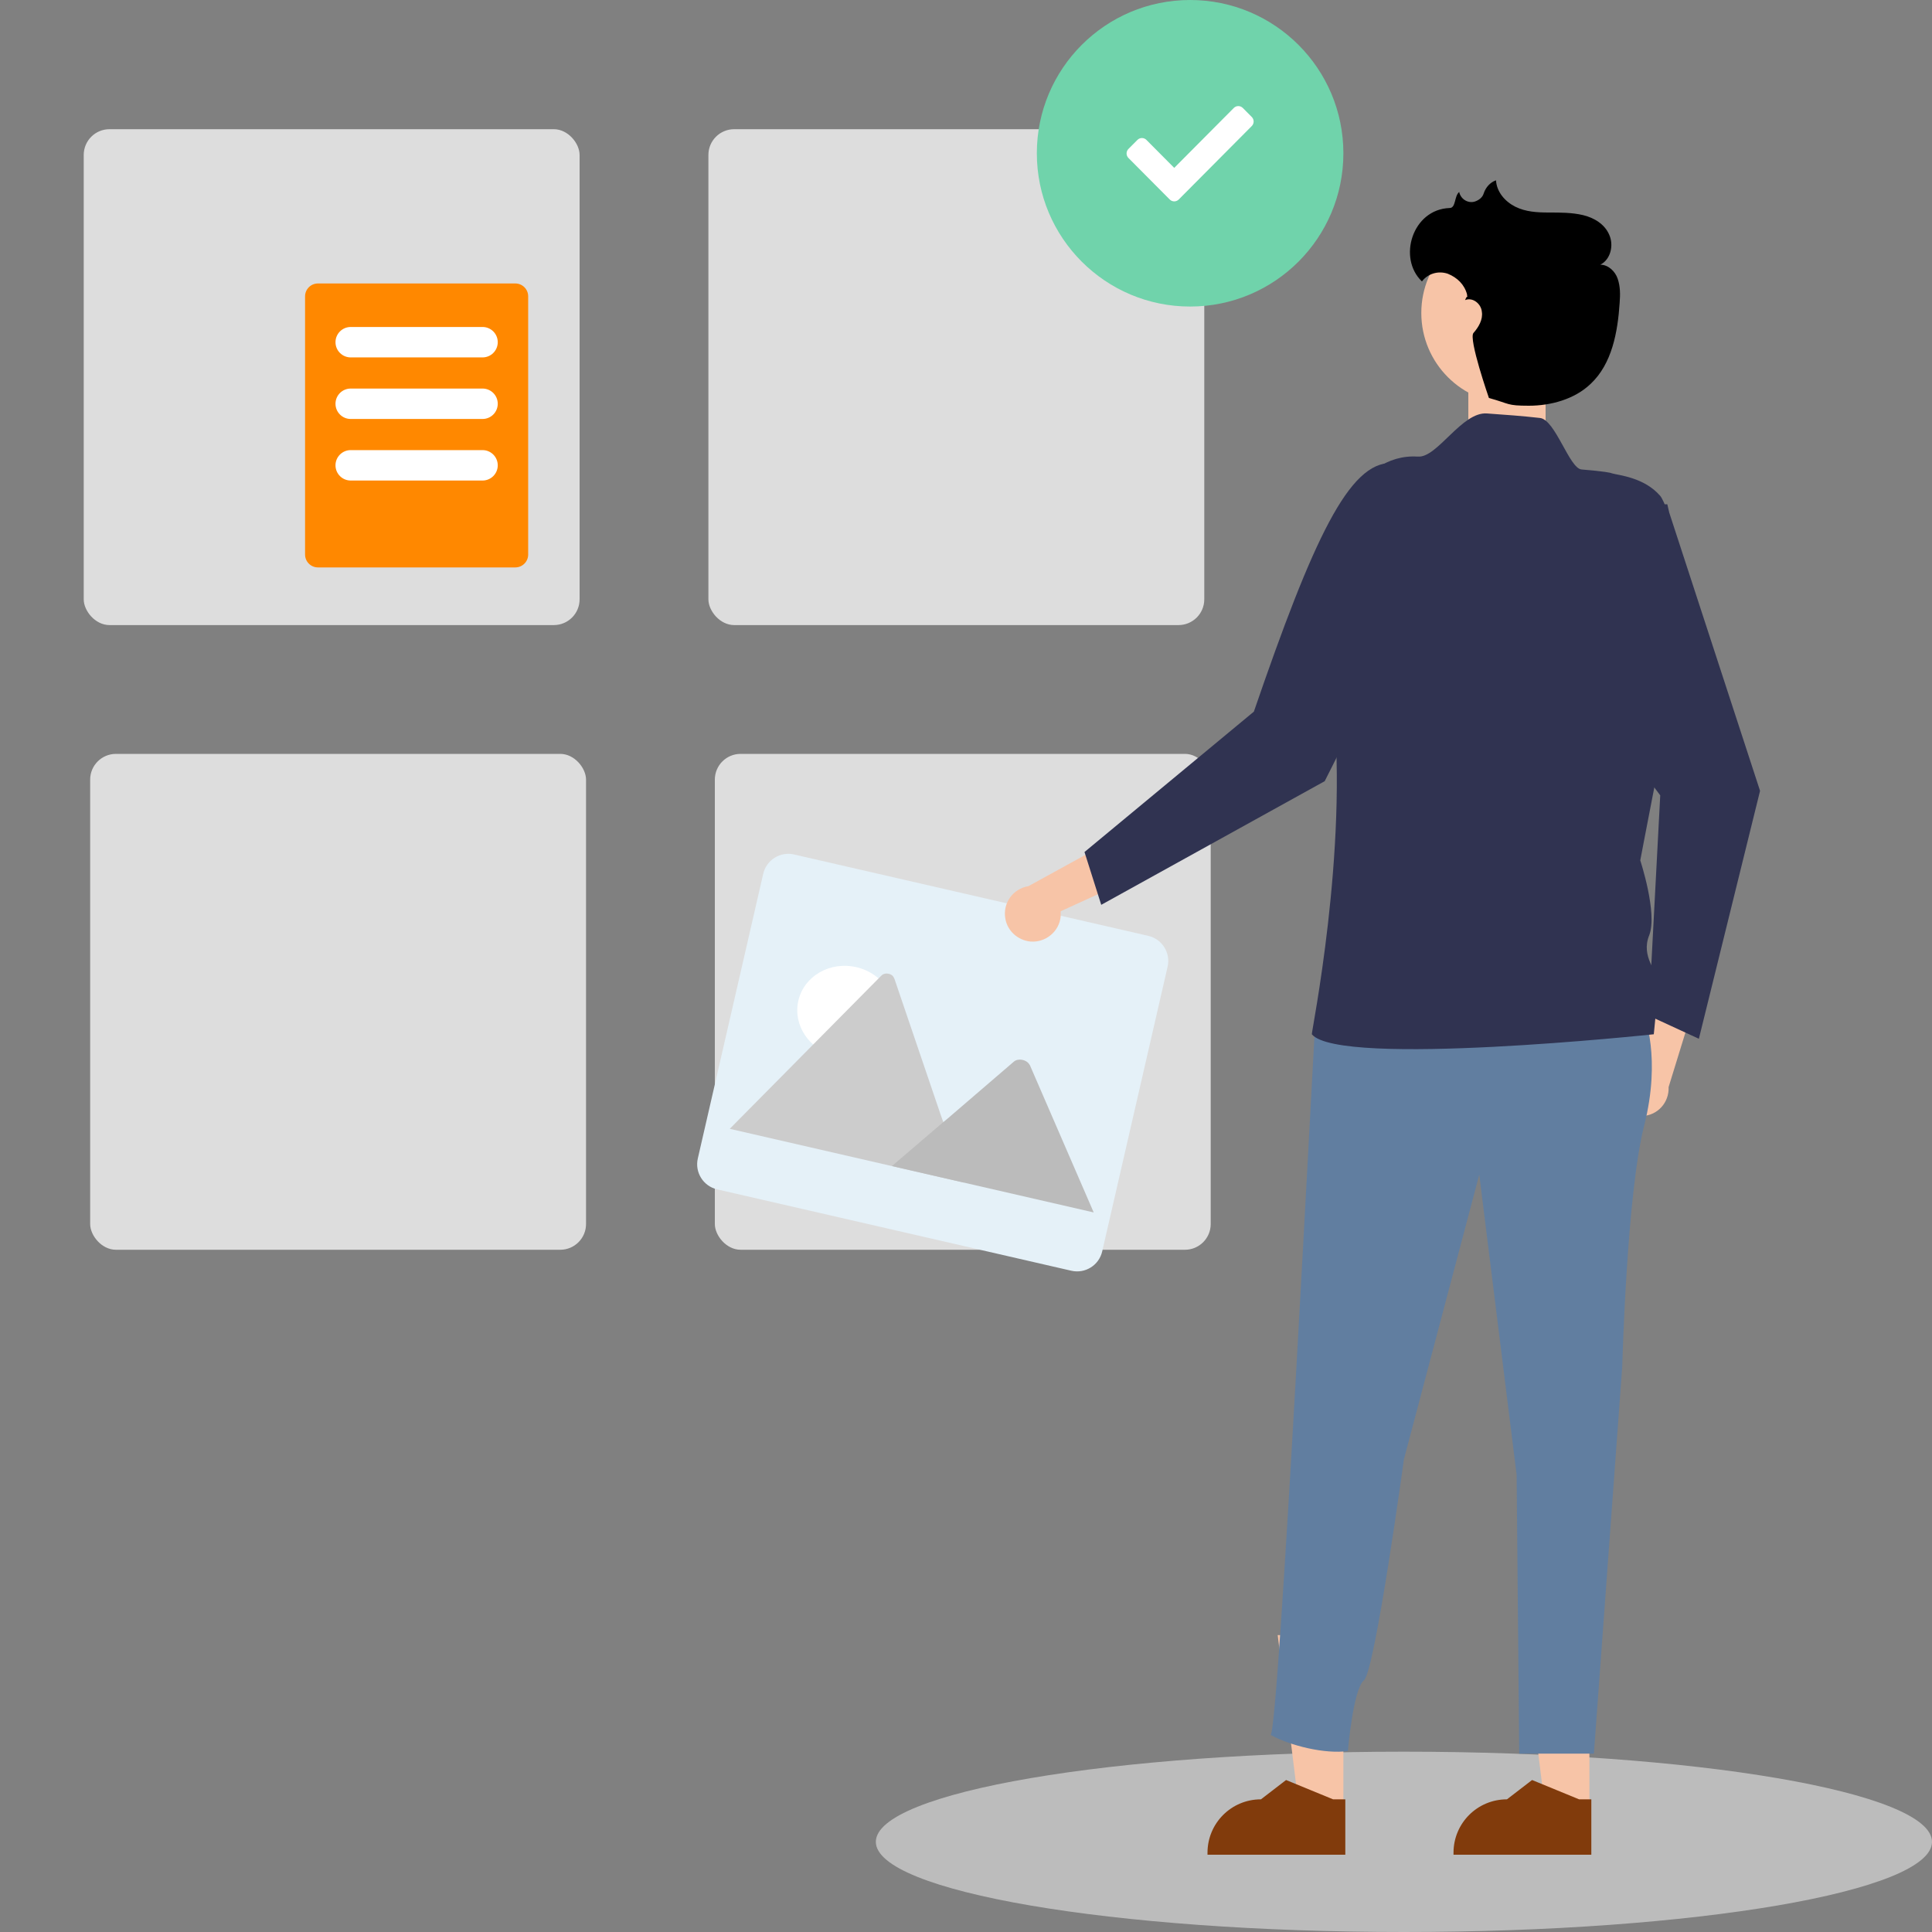 <svg width="300" height="300" viewBox="0 0 300 300" fill="none" xmlns="http://www.w3.org/2000/svg">
<rect x="0" y="0" width="300" height="300" fill="#808080" stroke="none"/>
<rect x="13" y="20.062" width="77" height="77" rx="4" fill="#DDDDDD"/>
<rect x="110" y="20.062" width="77" height="77" rx="4" fill="#DDDDDD"/>
<rect x="111" y="117.062" width="77" height="77" rx="4" fill="#DDDDDD"/>
<rect x="14" y="117.062" width="77" height="77" rx="4" fill="#DDDDDD"/>
<path d="M240 60H228V68H240V60Z" fill="#F7C4A7"/>
<path opacity="0.6" d="M218 300C263.3 300 300 293.7 300 286C300 278.3 263.3 272 218 272C172.7 272 136 278.3 136 286C136 293.7 172.7 300 218 300Z" fill="#E5E5E5"/>
<path d="M250.7 170.401C250 168.101 251.3 165.701 253.6 165.001C253.8 164.901 254.1 164.901 254.3 164.801L257.7 149.801L263.2 155.501L259.1 168.801C259.2 171.201 257.4 173.201 255 173.301C253.1 173.601 251.3 172.301 250.7 170.401Z" fill="#F7C4A7"/>
<path d="M258.9 78.301L259.2 79.601L273.3 122.801L263.8 161.301L256 157.701L257.8 123.501C243.8 104.901 239.7 98.101 240.9 78.701L258.9 78.301Z" fill="#303351"/>
<path d="M246.8 280.7H239.9L236.6 253.9H246.8V280.7Z" fill="#F7C4A7"/>
<path d="M247.1 288H225.7V287.7C225.7 283.1 229.4 279.4 234 279.4L237.9 276.4L245.2 279.4H247.1V288Z" fill="#813B0C"/>
<path d="M208.6 280.7H201.7L198.4 253.9H208.6V280.7Z" fill="#F7C4A7"/>
<path d="M208.9 288H187.5V287.7C187.5 283.1 191.2 279.4 195.8 279.4L199.7 276.4L207 279.4H208.9V288Z" fill="#813B0C"/>
<path d="M255.3 157.7C255.3 157.7 258 164.2 255.3 174.8C252.6 185.4 251.9 212.2 251.9 212.2L247.5 272.3H235.9L235.5 229L229.7 182.4L218 226.6C218 226.6 213.5 259.5 211.8 260.9C210.1 262.3 209.3 271.9 209.3 271.9C205.8 272.4 200.4 271.1 197.3 269.4C198.6 268.8 204.1 159.4 204.3 157.7C204.9 151.4 255.3 157.7 255.3 157.7Z" fill="#617EA0"/>
<path d="M210.1 78.001C211.3 73.6 215.5 70.6 220.1 70.9H220.2C223.2 71.1 227 63.901 230.9 64.201C233.7 64.4 236.5 64.6 239.1 64.9C241.5 65.1 243.7 72.8 245.6 72.9C249.2 73.201 250.1 73.4 250.3 73.501C251.3 73.8 255.3 74.1 257.8 77.001C258.9 78.3 263.4 90.6 260.6 103.701C257.9 116.701 254.7 133.601 254.7 133.601C254.7 133.601 257.4 141.801 256.1 145.201C254.7 148.601 257.5 151.001 257.5 152.401C257.5 153.801 256.8 160.601 256.8 160.601C256.8 160.601 208 165.801 203.7 160.601C203.6 160.401 209.4 132.001 207 109.201C205.6 96.6 208.1 84.9 210.1 78.001Z" fill="#303351"/>
<path d="M234.8 62.7C242.587 62.7 248.9 56.387 248.9 48.6C248.9 40.813 242.587 34.5 234.8 34.5C227.013 34.5 220.7 40.813 220.7 48.6C220.7 56.387 227.013 62.7 234.8 62.7Z" fill="#F7C4A7"/>
<path d="M225.1 32.3C226.1 32.3 225.8 30.4 226.6 29.8C226.6 29.8 226.6 29.8 226.6 29.9C226.9 31 228 31.6 229 31.3C229.6 31.1 230.2 30.7 230.4 30C230.7 29.1 231.4 28.3 232.3 28C232.4 29.8 233.7 31.3 235.3 32.1C236.9 32.9 238.7 33 240.5 33C242.3 33 244.1 33 245.8 33.4C247.5 33.8 249.2 34.8 249.9 36.5C250.6 38.1 250.1 40.3 248.5 41.1C249.7 41.1 250.8 42.1 251.2 43.3C251.6 44.5 251.6 45.7 251.5 47C251.2 51.6 250.3 56.5 247 59.6C244.5 62 240.8 63 237.4 63C233.9 63 234.5 62.7 231.2 61.8C231.2 61.8 228 52.6 228.8 51.7C229.6 50.8 230.3 49.6 230.1 48.4C230 47.2 228.7 46.1 227.5 46.6C227.7 46.1 227.8 46 227.9 46.1C227.8 46 227.8 45.8 227.8 45.7C227.4 44.2 226.3 43.1 224.8 42.5C223.3 42 221.7 42.5 220.8 43.7C217 40.1 219.3 32.5 225.1 32.3Z" fill="black"/>
<path d="M80.015 44.016L49.371 44.016C48.267 44.016 47.371 44.911 47.371 46.016L47.371 86.108C47.371 87.213 48.267 88.108 49.371 88.108L80.015 88.108C81.12 88.108 82.015 87.213 82.015 86.108L82.015 46.016C82.015 44.911 81.12 44.016 80.015 44.016Z" fill="#FF8800"/>
<path d="M74.929 50.773L54.458 50.773C53.153 50.773 52.096 51.831 52.096 53.136C52.096 54.44 53.153 55.498 54.458 55.498L74.929 55.498C76.234 55.498 77.291 54.44 77.291 53.136C77.291 51.831 76.234 50.773 74.929 50.773Z" fill="white"/>
<path d="M74.929 60.334L54.457 60.334C53.153 60.334 52.095 61.392 52.095 62.696C52.095 64.001 53.153 65.058 54.457 65.058L74.929 65.058C76.233 65.058 77.291 64.001 77.291 62.696C77.291 61.392 76.233 60.334 74.929 60.334Z" fill="white"/>
<path d="M74.929 69.893L54.457 69.893C53.153 69.893 52.095 70.95 52.095 72.255C52.095 73.559 53.153 74.617 54.457 74.617L74.929 74.617C76.233 74.617 77.291 73.559 77.291 72.255C77.291 70.95 76.233 69.893 74.929 69.893Z" fill="white"/>
<path d="M184.8 47.6C197.945 47.6 208.6 36.944 208.6 23.8C208.6 10.655 197.945 0 184.8 0C171.656 0 161 10.655 161 23.8C161 36.944 171.656 47.6 184.8 47.6Z" fill="#70D3AB"/>
<path d="M181.637 30.979L175.224 24.53C174.839 24.143 174.839 23.515 175.224 23.127L176.62 21.724C177.005 21.337 177.629 21.337 178.015 21.724L182.334 26.068L191.586 16.763C191.971 16.376 192.596 16.376 192.981 16.763L194.376 18.166C194.761 18.554 194.761 19.182 194.376 19.569L183.032 30.979C182.646 31.366 182.022 31.366 181.637 30.979Z" fill="white"/>
<path d="M178.303 145.318L123.306 132.683C121.153 132.188 119.006 133.532 118.512 135.686L108.356 179.89C107.861 182.043 109.205 184.189 111.358 184.684L166.355 197.319C168.509 197.814 170.655 196.47 171.15 194.317L181.305 150.112C181.8 147.959 180.456 145.813 178.303 145.318Z" fill="#E5F1F8"/>
<path d="M129.79 163.994C133.872 164.931 137.907 162.619 138.787 158.789C139.667 154.958 137.046 151.117 132.964 150.179C128.883 149.241 124.848 151.553 123.968 155.384C123.088 159.214 125.709 163.056 129.79 163.994Z" fill="white"/>
<path d="M149.672 183.635L113.315 175.282L136.82 151.529C137.263 151.036 138.046 151.083 138.553 151.464C138.713 151.633 138.809 151.788 138.892 152.005L146.113 173.232L146.476 174.241L149.672 183.635Z" fill="#CCCCCC"/>
<path d="M169.829 188.266L138.495 181.067L146.475 174.241L147.045 173.776L157.424 164.856C158.085 164.281 159.355 164.507 159.839 165.279L159.936 165.434L169.829 188.266Z" fill="#BBBBBB"/>
<path d="M160 146.2C162.4 146.4 164.5 144.6 164.7 142.3C164.7 142 164.7 141.8 164.7 141.5L178.7 135.1L171.9 130.9L159.7 137.6C157.3 138 155.7 140.2 156.1 142.6C156.4 144.5 158 146 160 146.2Z" fill="#F7C4A7"/>
<path d="M214.3 93.101L219 94.901L205.7 121.301L171 140.501L168.4 132.301L194.7 110.501C203.9 83.701 209.5 71.701 216.1 71.901L214.3 93.101Z" fill="#303351"/>
</svg>
